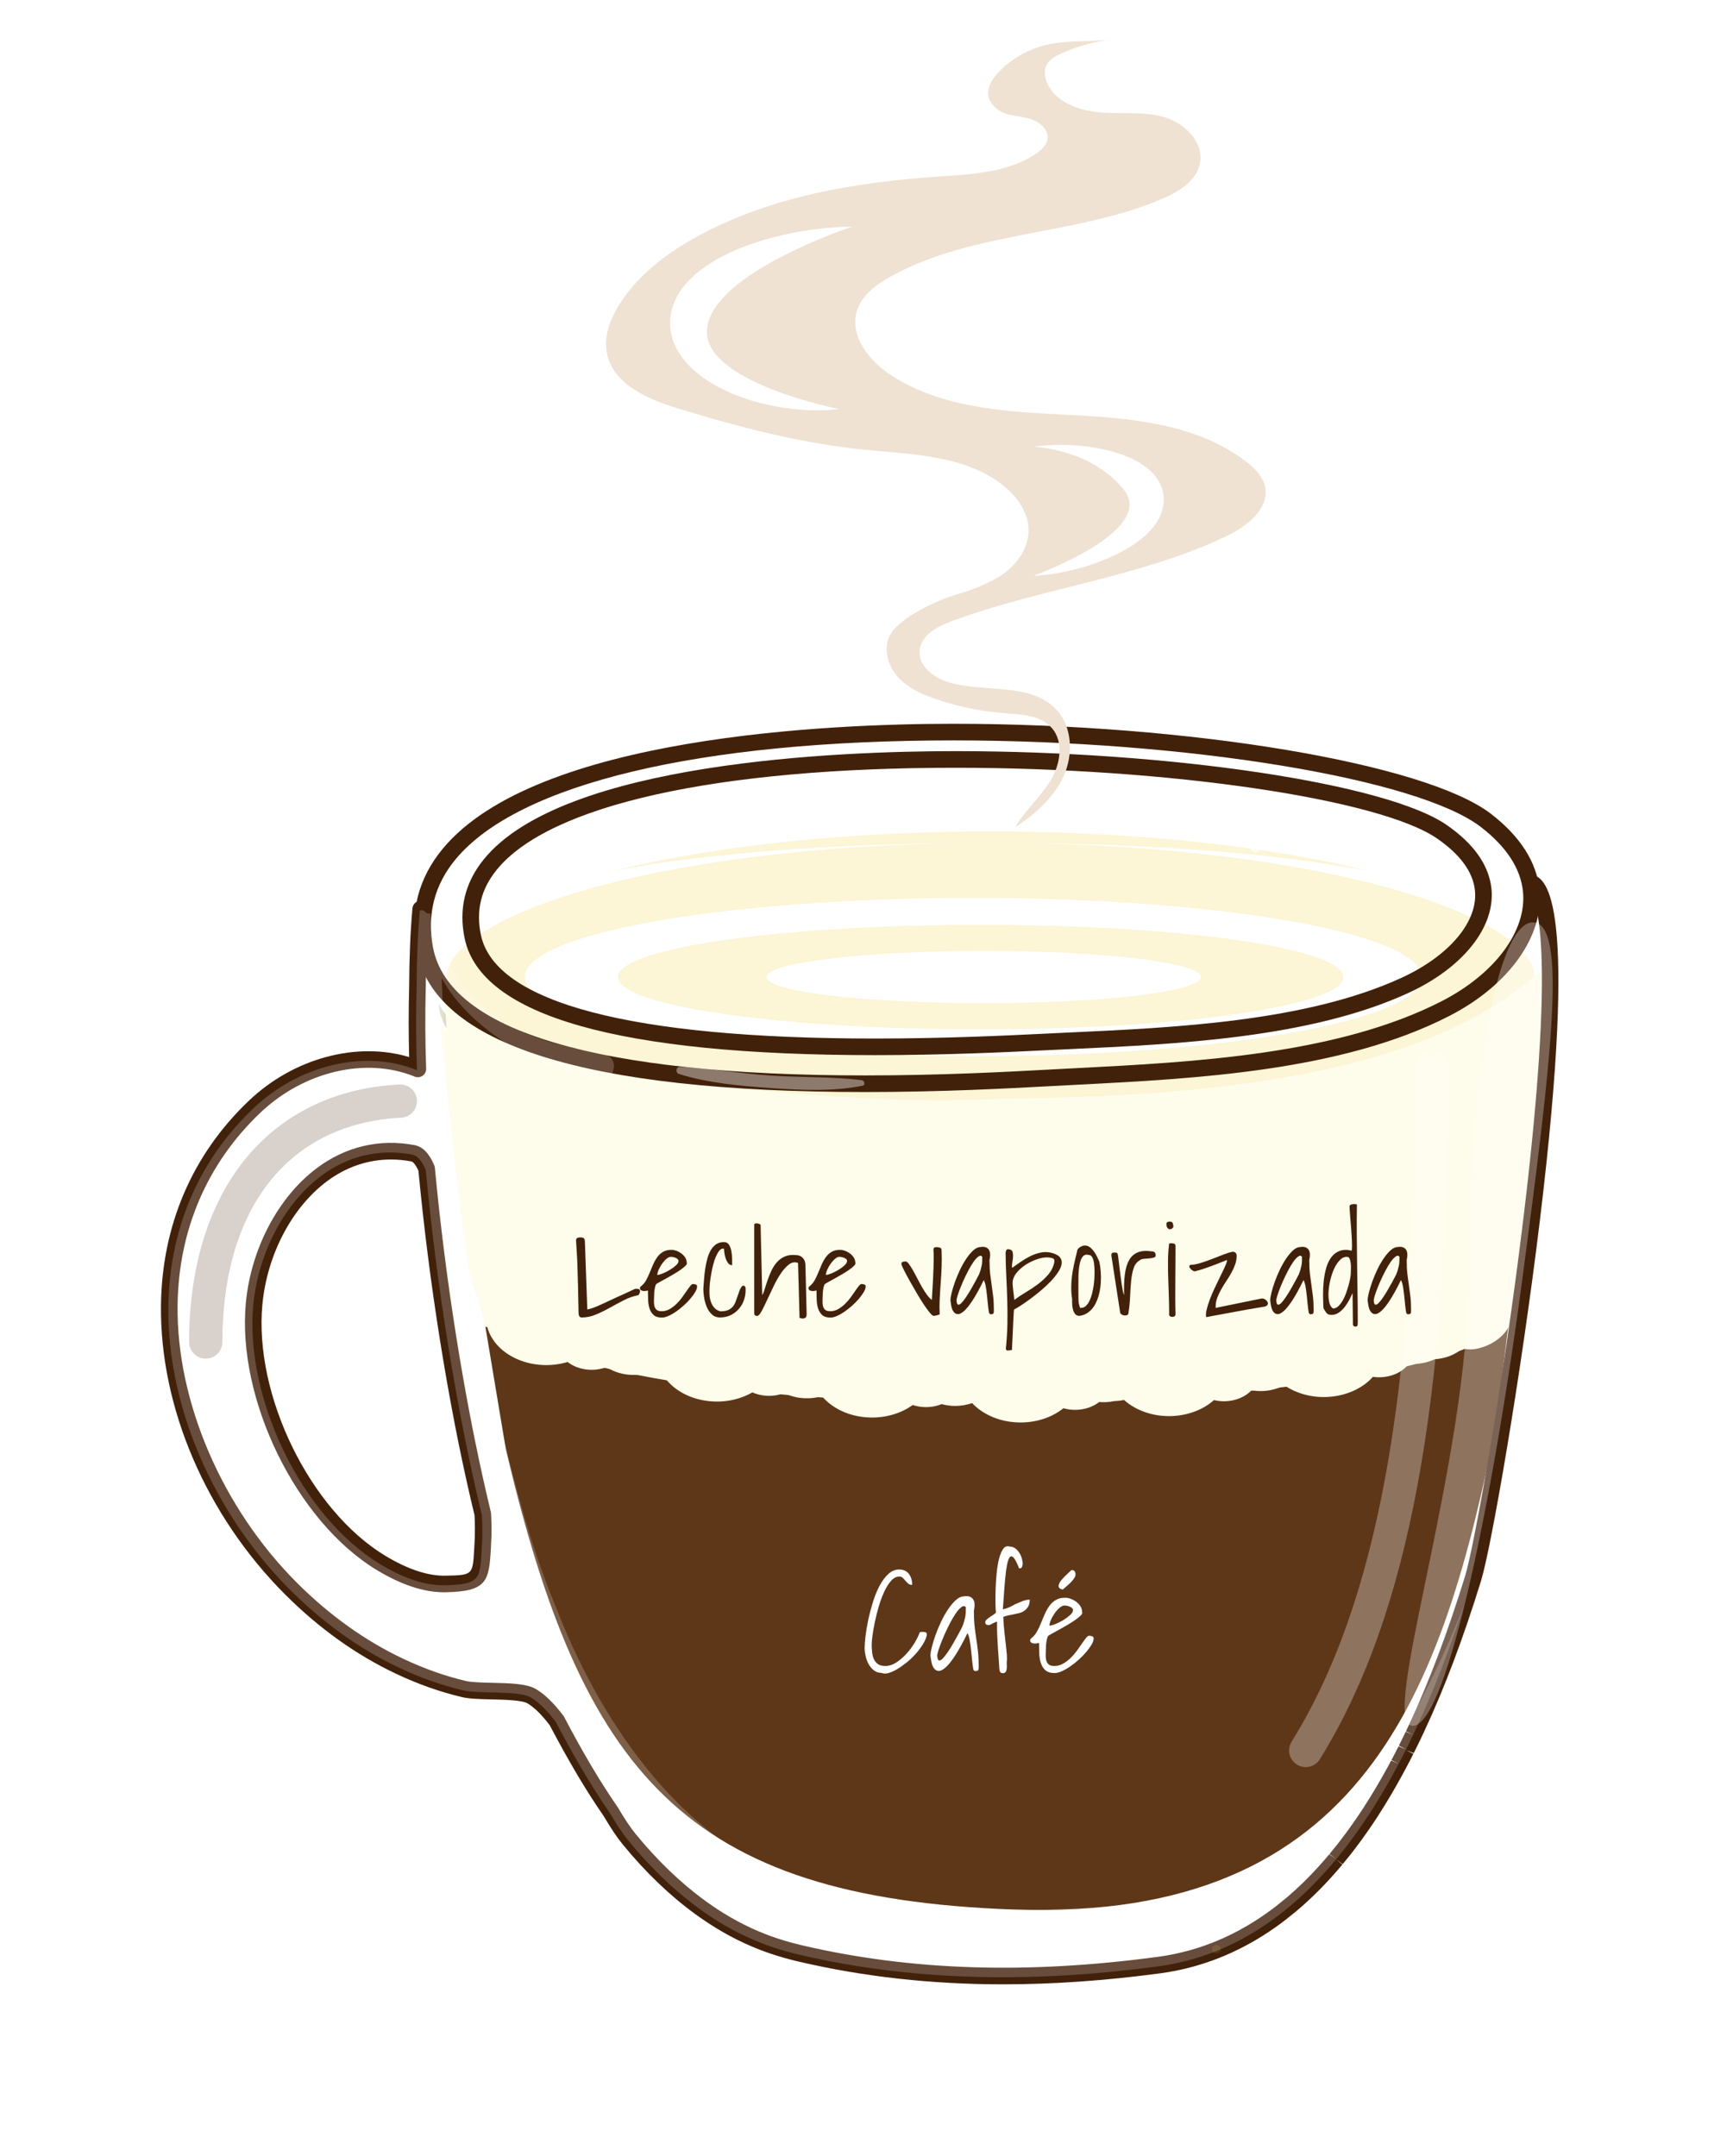 <svg xmlns="http://www.w3.org/2000/svg" xmlns:xlink="http://www.w3.org/1999/xlink" x="0px" y="0px" width="244.146px" height="303.843px" viewBox="0 0 244.146 303.843" xml:space="preserve"><g id="Layer_2"></g><g id="Layer_3">	<rect x="-470" y="-242" fill="#FFFFFF" width="1218" height="997"></rect></g><g id="Layer_1">	<g>		<g>			<g>				<path fill="#5E3719" d="M210.75,200.907c-7.5,37-18.418,69.953-67.972,68.177C96.47,267.425,82,249.907,71.25,204.157      l-4.25-25.5h146.5L210.75,200.907z"></path>			</g>		</g>		<g>			<path fill="#DDDAC7" d="M140.078,159.217c56.03-1.223,72.817-9.717,77.832-19.635c0.295-0.583,0.344-1.24,0.344-1.87     c0-11.024-35-19.962-78.179-19.962c-43.174,0-78.174,8.938-78.174,19.962c0,0.63,0.003,2.155-0.056,2.696     C60.485,152.892,92.551,160.252,140.078,159.217z"></path>		</g>		<g>			<g>				<g>					<g>						<ellipse fill="#FCF5D6" cx="139.563" cy="137.682" rx="77.694" ry="20.523"></ellipse>					</g>				</g>				<g>					<g>						<path fill="#FFFFFF" d="M139.562,159.824c-38.169,0-78.73-7.76-78.73-22.143c0-14.385,40.562-18.91,78.73-18.91        c38.168,0,78.734,4.525,78.734,18.91C218.297,152.064,177.73,159.824,139.562,159.824z M139.562,118.771        c-20.693,0-40.143,2.128-54.76,5.991c-16.141,4.267-21.891,9.467-21.891,12.919c0,3.449,5.75,8.662,21.891,12.919        c14.615,3.862,34.066,5.989,54.76,5.989c20.697,0,40.146-2.127,54.764-5.989c16.141-4.257,21.891-9.47,21.891-12.919        c0-3.452-5.75-8.657-21.891-12.919C179.709,120.899,160.26,118.771,139.562,118.771z"></path>					</g>				</g>			</g>			<g>				<g>					<path fill="#FFFFFF" d="M200.273,137.677c0,6.167-28.281,11.155-63.166,11.155c-34.887,0-63.169-4.988-63.169-11.155       c0-6.152,28.282-11.146,63.169-11.146C171.992,126.53,200.273,131.524,200.273,137.677z"></path>				</g>				<g>					<ellipse fill="#FCF5D6" cx="138.146" cy="137.682" rx="51.104" ry="7.367"></ellipse>				</g>				<g>					<g>						<path fill="#FFFFFF" d="M169.193,137.682c0,2.037-13.697,3.684-30.592,3.684c-16.898,0-30.598-1.646-30.598-3.684        c0-2.036,13.699-3.683,30.598-3.683C155.496,133.999,169.193,135.646,169.193,137.682z"></path>					</g>				</g>			</g>		</g>		<g>			<path fill="#FEFCEA" d="M141.066,197.629c43.768-0.187,69.227-6.22,71.934-11.972c1.141-2.425,1.167-6.667,4.667-44.204     c-19.853,19.057-64.556,17.94-81.561,18.53c-14.65,0.507-69.927-2.472-74.205-16.26c4.265,40.768,4.262,35.556,5.351,39.151     c0.1,0.332,0.734,2.805,1.033,3.05C74.435,190.993,95.167,197.824,141.066,197.629z"></path>		</g>		<path fill="#FEFCEA" d="M212.558,186.868c1.811-9.279,3.411-23.61,4.755-50.415c-19.725,19.057-64.142,17.94-81.037,18.53    c-14.557,0.507-69.478-2.472-73.729-16.26c1.291,25.251,3.789,39.857,5.795,48.252c0.101,0.005,0.202,0.026,0.302,0.028    c0.547,2.019,2.232,3.818,4.772,4.744c2.149,0.784,4.495,0.796,6.544,0.181c0.39,0.303,0.846,0.558,1.367,0.75    c1.367,0.495,2.873,0.449,4.131-0.029c0.397,0.262,0.839,0.494,1.331,0.673c1.047,0.383,2.162,0.497,3.226,0.388    c0.318,0.087,0.644,0.162,0.987,0.207c0.839,0.112,1.667,0.076,2.445-0.082c1.194,1.834,3.414,3.216,6.172,3.576    c2.333,0.305,4.598-0.174,6.374-1.199c0.476,0.209,0.999,0.361,1.566,0.434c1.031,0.139,2.04-0.003,2.916-0.34    c0.842,0.424,1.826,0.688,2.891,0.73c0.852,0.037,1.669-0.072,2.418-0.298c1.445,1.716,3.845,2.894,6.634,3.007    c2.362,0.095,4.545-0.583,6.166-1.758c0.501,0.164,1.043,0.271,1.617,0.294c0.884,0.035,1.721-0.12,2.457-0.42    c0.598,0.162,1.235,0.259,1.902,0.259c0.851,0,1.659-0.147,2.393-0.401c1.554,1.654,4.025,2.731,6.82,2.731    c2.365,0,4.501-0.765,6.044-2.007c0.514,0.147,1.062,0.228,1.635,0.228c1.327,0,2.527-0.422,3.408-1.105    c0.299,0.025,0.602,0.036,0.911,0.024c0.419-0.019,0.827-0.072,1.218-0.153c0.468-0.015,0.924-0.066,1.359-0.161    c1.657,1.479,4.094,2.378,6.772,2.269c2.363-0.097,4.447-0.95,5.908-2.251c0.521,0.125,1.074,0.185,1.648,0.163    c1.5-0.062,2.808-0.659,3.649-1.543c0.506,0.087,1.029,0.127,1.569,0.106c1.13-0.046,2.163-0.347,3.036-0.816    c1.845,1.269,4.339,1.916,6.933,1.573c2.332-0.305,4.285-1.336,5.554-2.758c0.535,0.076,1.094,0.087,1.659,0.012    c1.484-0.191,2.699-0.902,3.411-1.854c0.514,0.039,1.041,0.036,1.574-0.037c0.757-0.102,1.454-0.311,2.076-0.6    c0.667-0.049,1.335-0.178,1.978-0.41c0.773-0.283,1.435-0.681,1.969-1.155C207.735,190.692,211.554,189.229,212.558,186.868z"></path>		<g opacity="0.7">			<g>				<circle fill="#FFFFFF" cx="176.883" cy="119.248" r="0.83"></circle>			</g>			<g>				<path fill="#FFFFFF" d="M95.529,118.486c0.512,0,0.928-0.416,0.928-0.926s-0.416-0.924-0.928-0.924      c-0.509,0-0.924,0.414-0.924,0.924S95.021,118.486,95.529,118.486z"></path>			</g>		</g>		<g>			<path fill="#42210B" d="M141.336,279.624c-10.127,0-19.67-1.066-28.83-3.206c-1.377-0.322-2.709-0.698-3.961-1.123     c-0.532-0.179-1.062-0.372-1.576-0.574c-2.831-1.1-5.592-2.586-8.205-4.416l-0.051-0.035c-0.205-0.143-0.407-0.282-0.608-0.428     l-0.194-0.144c-3.57-2.599-7.005-5.901-10.197-9.809c-0.787-0.962-1.633-2.223-2.657-3.958c-2.476-3.58-4.896-7.658-7.612-12.82     c-1.133-1.486-2.154-2.496-3.123-3.075c-0.77-0.462-3.232-0.52-5.033-0.563c-1.615-0.037-3.138-0.072-4.197-0.32     c-3.072-0.723-6.201-1.83-9.298-3.292c-5.59-2.64-10.836-6.39-15.597-11.146c-11.141-11.133-17.69-26.384-17.519-40.789     c0.135-11.261,4.409-21.219,12.362-28.797c6.329-6.029,15.197-8.391,22.601-6.172c-0.088-3.265-0.088-6.573,0-9.858     c0.015-4.104,0.172-7.848,0.464-11.105c0.061-0.642,0.619-1.108,1.272-1.059c0.644,0.056,1.118,0.627,1.061,1.272     c-0.288,3.187-0.44,6.863-0.456,10.927c-0.104,3.84-0.084,7.683,0.055,11.452c0.015,0.397-0.174,0.777-0.5,1.003     c-0.325,0.228-0.745,0.275-1.113,0.124c-6.865-2.807-15.613-0.752-21.768,5.109c-7.487,7.136-11.51,16.516-11.638,27.131     c-0.162,13.583,6.288,28.568,16.833,39.104c4.57,4.566,9.598,8.163,14.943,10.686c2.947,1.396,5.919,2.445,8.832,3.131     c0.822,0.194,2.295,0.229,3.719,0.26c2.51,0.059,4.881,0.114,6.182,0.896c1.245,0.745,2.503,1.973,3.844,3.746     c0.038,0.05,0.072,0.104,0.102,0.162c2.698,5.134,5.094,9.168,7.533,12.699c0.018,0.021,0.032,0.045,0.046,0.069     c0.972,1.649,1.76,2.827,2.476,3.704c3.066,3.75,6.355,6.914,9.772,9.401l0.179,0.134c0.188,0.136,0.381,0.27,0.572,0.4     l0.055,0.041c2.462,1.724,5.058,3.119,7.716,4.154c0.487,0.191,0.978,0.367,1.476,0.537c1.18,0.399,2.439,0.757,3.744,1.061     c15.262,3.563,31.641,4.092,50.08,1.611c0.369-0.049,0.736-0.105,1.098-0.166l1.076-0.201c0.102-0.02,0.191-0.039,0.283-0.059     l0.271-0.061c0.174-0.037,0.347-0.074,0.518-0.118l1.049-0.265c0.111-0.029,0.22-0.062,0.328-0.093l0.185-0.054     c0.173-0.049,0.347-0.1,0.521-0.154l0.508-0.161c0.172-0.057,0.34-0.112,0.506-0.169c0.152-0.053,0.303-0.106,0.457-0.162     c0.183-0.065,0.363-0.131,0.543-0.199l0.08-0.029c0.009-0.002,0.063-0.023,0.072-0.024l0.299-0.122     c0.182-0.072,0.359-0.144,0.534-0.217c0.152-0.061,0.298-0.124,0.444-0.189l0.567-0.249c0.134-0.062,0.265-0.124,0.395-0.187     c0.177-0.081,0.35-0.164,0.521-0.248c0.144-0.072,0.286-0.145,0.431-0.217l0.51-0.265c0.141-0.073,0.281-0.147,0.419-0.226     c0.171-0.092,0.34-0.186,0.508-0.285c0.14-0.076,0.275-0.154,0.411-0.234c0.004-0.002,0.056-0.032,0.061-0.033l0.846-0.515     c0.142-0.091,0.291-0.183,0.436-0.278l0.389-0.25c0,0,0.054-0.037,0.058-0.039c0.159-0.105,0.315-0.215,0.472-0.322l0.402-0.277     c0.12-0.083,0.238-0.169,0.357-0.256l0.503-0.366c0.194-0.146,0.387-0.292,0.58-0.441l1.247-1.004     c0.222-0.185,0.443-0.372,0.66-0.559l0.41-0.366c0.132-0.117,0.265-0.235,0.396-0.353l0.445-0.418     c0.113-0.104,0.227-0.21,0.338-0.317c0.008-0.006,0.016-0.013,0.024-0.021l0.336-0.326c0.138-0.138,0.278-0.271,0.416-0.41     c0.107-0.106,0.212-0.214,0.317-0.321l0.045-0.046c0.134-0.138,0.266-0.271,0.396-0.408c0.109-0.114,0.215-0.224,0.318-0.337     l0.049-0.052c0.131-0.134,0.257-0.271,0.385-0.411l0.73-0.811c0.125-0.141,0.246-0.282,0.367-0.42l0.631-0.739l0.942,0.699     l-0.905-0.745c0.002-0.002,0.039-0.046,0.039-0.046l1.046-1.293c0.124-0.155,0.247-0.312,0.368-0.471l0.975-1.293     c0.126-0.169,0.252-0.344,0.375-0.516l0.9-1.281c0.133-0.193,0.266-0.387,0.4-0.586l0.198-0.3     c0.146-0.219,0.292-0.435,0.435-0.655l0.122-0.191c1.128-1.744,2.239-3.618,3.306-5.568c0.188-0.346,0.355-0.655,0.52-0.967     l1.072,0.479l-1.035-0.549c0.16-0.304,0.32-0.607,0.479-0.913l0.034-0.067c0.175-0.337,0.329-0.642,0.483-0.948l1.094,0.436     l-1.045-0.529c0.154-0.308,0.309-0.617,0.461-0.929l0.04-0.085c0.155-0.314,0.308-0.63,0.46-0.949l1.086,0.443l-1.057-0.504     c0.156-0.328,0.31-0.652,0.464-0.981c2.835-6.083,5.409-12.92,7.886-20.925c1.188-3.832,5.306-26.441,8.206-50.396     c5.056-41.773,1.339-45.845,0.542-46.236c-0.58-0.282-0.818-0.985-0.533-1.565c0.287-0.58,0.986-0.821,1.567-0.535     c1.548,0.763,6.26,3.081,0.747,48.617c-2.725,22.505-6.907,46.338-8.291,50.808c-2.509,8.108-5.123,15.043-7.991,21.197     c-0.168,0.359-0.327,0.695-0.484,1.026l-0.032,0.068c-0.15,0.316-0.308,0.643-0.466,0.963l-0.046,0.093     c-0.152,0.309-0.31,0.624-0.469,0.941l-1.094-0.432l1.047,0.527c-0.158,0.314-0.316,0.624-0.477,0.937     c-0.002,0.004-0.052,0.1-0.052,0.1c-0.164,0.312-0.327,0.626-0.491,0.935c0,0-0.037,0.073-0.039,0.073     c-0.168,0.318-0.34,0.635-0.512,0.954c-1.112,2.036-2.254,3.961-3.415,5.758l-0.126,0.192c-0.147,0.227-0.296,0.451-0.444,0.674     l-0.206,0.311c-0.139,0.204-0.277,0.407-0.416,0.608l-0.927,1.32c-0.128,0.177-0.261,0.356-0.39,0.534l-0.303,0.408     c-0.127,0.169-0.254,0.339-0.383,0.506l-0.324,0.427c-0.123,0.159-0.252,0.323-0.382,0.489l-1.07,1.321l-0.947-0.69l0.904,0.744     l-0.341,0.4c-0.121,0.141-0.242,0.285-0.366,0.427c-0.126,0.146-0.255,0.294-0.386,0.441l-0.761,0.847     c-0.134,0.144-0.268,0.286-0.401,0.427l-0.046,0.051c-0.112,0.119-0.224,0.238-0.337,0.354c-0.134,0.143-0.273,0.283-0.414,0.428     l-0.043,0.042c-0.111,0.115-0.225,0.229-0.338,0.344c-0.144,0.143-0.291,0.284-0.438,0.428l-0.347,0.34     c-0.006,0.006-0.016,0.013-0.024,0.021l0,0c-0.121,0.113-0.243,0.229-0.364,0.341l-0.464,0.434     c-0.142,0.127-0.279,0.25-0.42,0.376l-0.428,0.379c-0.228,0.198-0.461,0.393-0.693,0.588l-1.316,1.058     c-0.201,0.158-0.407,0.318-0.615,0.474l-0.521,0.376c-0.13,0.094-0.258,0.188-0.387,0.279l-0.387,0.265     c-0.203,0.142-0.371,0.26-0.541,0.371l-0.124,0.083c-0.007,0.003-0.055,0.035-0.062,0.037l-0.286,0.186     c-0.155,0.099-0.311,0.203-0.468,0.299l-0.863,0.526c-0.006,0.002-0.061,0.034-0.065,0.038c-0.179,0.102-0.325,0.185-0.47,0.271     c-0.18,0.101-0.358,0.199-0.541,0.298c-0.146,0.082-0.297,0.162-0.447,0.241l-0.547,0.284c-0.15,0.078-0.303,0.153-0.456,0.229     c-0.185,0.091-0.368,0.18-0.556,0.267c-0.139,0.065-0.279,0.133-0.42,0.198l-0.607,0.268c-0.16,0.067-0.32,0.138-0.479,0.203     c-0.188,0.078-0.378,0.154-0.57,0.231l-0.301,0.122c-0.011,0.006-0.047,0.016-0.059,0.02l-0.084,0.032     c-0.232,0.086-0.428,0.159-0.623,0.229c-0.161,0.059-0.324,0.118-0.485,0.171c-0.181,0.062-0.361,0.123-0.542,0.181l-0.549,0.175     c-0.186,0.06-0.371,0.11-0.557,0.166l-0.182,0.053c-0.121,0.035-0.244,0.07-0.367,0.103l-0.787,0.205     c-0.111,0.026-0.223,0.055-0.336,0.082c-0.185,0.043-0.372,0.084-0.561,0.126l-0.259,0.055c-0.108,0.025-0.216,0.049-0.323,0.071     l-1.152,0.215c-0.392,0.063-0.783,0.125-1.178,0.178C155.74,279.105,148.395,279.624,141.336,279.624z M62.547,224.379     c-2.834,0-6.02-1.053-9.469-3.137c-11.301-6.826-19.744-24.086-18.438-37.691c0.727-7.587,4.54-14.835,9.95-18.91     c4.071-3.068,8.84-4.201,13.795-3.279c1.166,0.221,2.079,1.158,2.795,2.862c0.045,0.11,0.074,0.226,0.086,0.345     c0.735,7.837,1.748,15.837,3.009,23.773c0.304,1.906,0.62,3.808,0.943,5.655c0.55,3.138,1.135,6.237,1.743,9.213     c0.694,3.408,1.432,6.728,2.191,9.868c0.018,0.069,0.027,0.141,0.031,0.213c0.037,0.682,0.057,1.294,0.062,1.871     c0.009,0.851-0.012,1.686-0.061,2.477l0,0l-0.041,0.752c-0.25,4.457-0.604,5.875-6.373,5.986     C62.697,224.379,62.623,224.379,62.547,224.379z M55.084,163.394c-3.25,0-6.348,1.054-9.086,3.117     c-4.902,3.692-8.361,10.309-9.027,17.265c-1.23,12.811,6.701,29.051,17.318,35.463c3.154,1.907,6.01,2.842,8.436,2.801     c3.876-0.077,3.876-0.077,4.081-3.777l0.045-0.765c0.042-0.737,0.062-1.519,0.054-2.313c-0.004-0.512-0.021-1.055-0.053-1.66     c-0.758-3.138-1.492-6.451-2.188-9.846c-0.609-2.998-1.199-6.12-1.752-9.278c-0.324-1.856-0.645-3.772-0.949-5.69     c-1.26-7.925-2.273-15.911-3.012-23.735c-0.402-0.901-0.786-1.271-0.999-1.312C56.986,163.482,56.03,163.394,55.084,163.394z"></path>		</g>		<g>			<path fill="#42210B" d="M121.899,153.885c-0.004,0-0.005,0-0.007,0c-39.412,0-60.668-6.699-63.184-19.91     c-1.021-5.365,0.214-10.203,3.666-14.375c13.154-15.893,54.678-17.607,71.92-17.607c33.273,0,66.557,5.579,75.771,12.703     c4.124,3.188,6.417,6.785,6.816,10.694c0.666,6.483-4.302,13.452-12.656,17.751c-0.01,0.005-0.057,0.03-0.068,0.035     c-15.115,7.766-35.719,8.826-52.273,9.676l-4.161,0.217C142.11,153.373,132.715,153.885,121.899,153.885z M134.295,104.334     c-35.743,0-61.299,6.108-70.115,16.758c-2.987,3.611-4.055,7.797-3.17,12.444c2.241,11.78,23.295,18.007,60.883,18.009     c0.002,0,0.004,0,0.007,0c10.752,0,20.108-0.512,25.699-0.813l4.167-0.219c16.33-0.84,36.654-1.882,51.355-9.436     c7.525-3.873,11.998-9.929,11.435-15.449c-0.333-3.246-2.325-6.302-5.92-9.081C199.775,109.699,167.119,104.334,134.295,104.334z     "></path>		</g>		<g>			<path fill="#42210B" d="M123.267,148.686c-0.001,0-0.003,0-0.005,0c-36.033,0-55.479-5.524-57.795-16.42     c-0.877-4.125,0.026-7.883,2.684-11.164c11.149-13.768,50.176-15.254,66.438-15.254c30.385,0,60.783,4.564,69.207,10.395     c3.814,2.635,5.938,5.633,6.312,8.908c0.62,5.413-3.957,11.206-11.658,14.754c-0.012,0.007-0.055,0.027-0.068,0.032     c-13.8,6.345-32.613,7.207-47.73,7.904l-3.803,0.182C141.721,148.27,133.143,148.686,123.267,148.686z M134.588,108.189     c-33.662,0-57.215,5.245-64.617,14.387c-2.223,2.744-2.947,5.754-2.215,9.203c2.027,9.529,21.221,14.566,55.506,14.568     c0.002,0,0.004,0,0.004,0c9.82,0,18.363-0.418,23.467-0.663l3.811-0.183c14.913-0.685,33.475-1.536,46.896-7.709     c6.798-3.13,10.846-7.984,10.343-12.377c-0.293-2.576-2.084-5.014-5.318-7.25C194.377,112.574,164.562,108.189,134.588,108.189z"></path>		</g>		<g>			<g>				<path fill="#593511" d="M171.426,274.096c-0.039-0.004-0.076-0.008-0.113-0.012c-0.732-0.063-0.734,1.202,0,1.14      c0.037-0.004,0.074-0.007,0.113-0.011C172.145,275.152,172.145,274.158,171.426,274.096z"></path>			</g>		</g>		<g opacity="0.2">			<path fill="#FFFFFF" d="M187.988,262.297c0.045-0.055,0.09-0.107,0.137-0.162c0.389-0.466,0.771-0.939,1.15-1.42     c0.022-0.032,0.047-0.06,0.07-0.092c-0.002,0.002-0.004,0.004-0.005,0.006c7.846-10.035,13.185-23.024,16.941-34.498     c-7.412,18.959-19.421,38.699-39.723,41.432c-16.866,2.268-33.923,2.239-50.503-1.635c-1.321-0.311-2.607-0.668-3.853-1.09     c-17.21-5.817-28.268-23.786-33.868-38.334c-8.523-20.086-15.104-59.719-16.109-88.682c4.167,7.651,14.076,12.814,21.839,14.484     c2.44,0.523,3.477-3.241,1.032-3.744c-5.357-1.106-10.469-1.993-15.062-5.191c-3.679-2.563-6.087-5.856-7.917-9.704     c-0.031-1.974-1.52-3.111-1.492-4.953c-0.987,0.108-0.49-0.556-1.477-0.431c-0.297,3.297-0.445,7.01-0.461,11.029     c-0.104,3.831-0.086,7.667,0.055,11.499c-7.708-3.149-16.986-0.397-23.018,5.347c-20.062,19.112-12.656,50.092,5.176,67.909     c4.441,4.437,9.584,8.229,15.27,10.917c2.902,1.369,5.936,2.475,9.066,3.209c2.295,0.541,7.811-0.03,9.566,1.021     c1.203,0.723,2.372,1.943,3.51,3.447c2.283,4.348,4.773,8.723,7.607,12.821c0.876,1.488,1.735,2.821,2.576,3.849     c2.933,3.588,6.258,6.893,9.991,9.609c0.06,0.046,0.12,0.09,0.179,0.133c0.215,0.156,0.43,0.306,0.646,0.457     c2.442,1.706,5.084,3.164,7.959,4.279c0.504,0.201,1.012,0.384,1.524,0.558c1.247,0.424,2.533,0.784,3.854,1.095     c16.58,3.87,33.635,3.897,50.502,1.628c0.641-0.083,1.272-0.189,1.897-0.312c0.062-0.01,0.124-0.021,0.187-0.032     c0.592-0.118,1.175-0.252,1.752-0.396c0.086-0.021,0.175-0.045,0.264-0.066c0.562-0.146,1.115-0.308,1.662-0.479     c0.096-0.029,0.189-0.06,0.284-0.092c0.542-0.178,1.08-0.366,1.61-0.569c0.088-0.033,0.174-0.065,0.262-0.103     c0.535-0.209,1.067-0.428,1.59-0.664c0.066-0.03,0.131-0.062,0.194-0.09c0.544-0.249,1.081-0.509,1.61-0.781     c0.023-0.014,0.048-0.026,0.07-0.038c0.535-0.279,1.062-0.569,1.582-0.875c0.033-0.021,0.065-0.038,0.097-0.058     c0.511-0.3,1.014-0.615,1.511-0.939c0.061-0.041,0.122-0.079,0.182-0.119c0.48-0.319,0.955-0.648,1.422-0.989     c0.069-0.05,0.141-0.101,0.21-0.15c0.462-0.341,0.917-0.69,1.367-1.052c0.067-0.05,0.132-0.106,0.2-0.161     c0.451-0.363,0.9-0.739,1.34-1.126c0.051-0.047,0.104-0.093,0.154-0.139c0.455-0.402,0.904-0.811,1.344-1.233     c0.022-0.021,0.044-0.042,0.066-0.063c0.916-0.88,1.807-1.802,2.669-2.76c0.032-0.034,0.063-0.071,0.097-0.105     C187.188,263.238,187.59,262.771,187.988,262.297z M67.898,217.752c-0.279,4.663-0.012,5.533-5.271,5.638     c-3.175,0.063-6.411-1.363-9.065-2.968c-11.193-6.761-19.119-23.638-17.879-36.573c1.084-11.296,9.717-23.508,22.367-21.153     c0.791,0.149,1.42,0.957,1.929,2.163c1.528,16.287,4.326,33.847,7.915,48.677c0.032,0.611,0.055,1.219,0.061,1.818     C67.961,216.161,67.945,216.962,67.898,217.752z"></path>		</g>		<g opacity="0.4">			<g>				<path fill="#FFFFFF" d="M121.386,152.212c-4.239-0.51-8.576-0.363-12.841-0.644c-4.256-0.278-8.49-1.035-12.744-1.228      c-0.592-0.027-0.67,0.834-0.136,1.003c4.087,1.289,8.622,1.673,12.88,1.976c4.262,0.301,8.735,0.517,12.947-0.32      C121.973,152.904,121.795,152.263,121.386,152.212z"></path>			</g>		</g>		<g opacity="0.3">			<path opacity="0.7" fill="#42210B" d="M28.986,191.452c-1.293,0-2.341-1.047-2.341-2.341c0-21.449,11.354-35.354,29.631-36.288     c1.302-0.049,2.392,0.929,2.458,2.218c0.065,1.291-0.928,2.393-2.219,2.457c-15.771,0.808-25.188,12.624-25.188,31.613     C31.328,190.405,30.279,191.452,28.986,191.452z"></path>		</g>		<g opacity="0.3">			<path fill="#FFFFFF" d="M201.729,147.998c-1.294,0-2.342,1.049-2.342,2.343c0,46.32-5.375,75.65-17.428,95.099     c-0.682,1.1-0.342,2.539,0.757,3.223c0.384,0.238,0.811,0.355,1.229,0.355c0.786,0,1.551-0.397,1.994-1.111     c12.539-20.234,18.129-50.324,18.129-97.565C204.068,149.047,203.02,147.998,201.729,147.998z"></path>			<path fill="#FFFFFF" d="M215.947,129.979c-4.98,0-9.019,22.074-9.019,49.303c0,27.227-12.88,63.913-7.897,63.913     c4.98,0,11.598-33.924,15.479-63.24C218.503,149.797,220.928,129.979,215.947,129.979z"></path>		</g>	</g>	<g>		<path fill="#42210B" d="M81.508,184.966c-0.023-1.488-0.05-2.763-0.079-3.823s-0.056-1.954-0.079-2.681s-0.05-1.304-0.079-1.731    s-0.05-0.771-0.062-1.028s-0.023-0.442-0.035-0.554s-0.018-0.22-0.018-0.325c0-0.199,0.059-0.325,0.176-0.378    s0.264-0.079,0.439-0.079c0.199,0,0.354,0.038,0.466,0.114s0.167,0.272,0.167,0.589l0.334,9.457c0.012,0,0.07-0.012,0.176-0.035    s0.229-0.059,0.369-0.105s0.287-0.097,0.439-0.149s0.275-0.103,0.369-0.149c0.141-0.059,0.352-0.152,0.633-0.281    s0.598-0.275,0.949-0.439s0.724-0.337,1.116-0.519s0.768-0.352,1.125-0.51s0.674-0.305,0.949-0.439s0.483-0.231,0.624-0.29h0.211    c0.07,0,0.141,0.006,0.211,0.018s0.129,0.041,0.176,0.088s0.076,0.117,0.088,0.211c0,0.117-0.021,0.217-0.062,0.299    s-0.097,0.176-0.167,0.281c-0.691,0.129-1.368,0.363-2.03,0.703s-1.318,0.691-1.969,1.055s-1.307,0.686-1.969,0.967    s-1.339,0.422-2.03,0.422C81.654,185.651,81.508,185.423,81.508,184.966z"></path>		<path fill="#42210B" d="M91.281,181.854c-0.059,0.012-0.146,0.029-0.264,0.053s-0.24,0.029-0.369,0.018s-0.243-0.047-0.343-0.105    s-0.149-0.158-0.149-0.299c0-0.082,0.018-0.141,0.053-0.176s0.094-0.088,0.176-0.158c0.258-0.211,0.478-0.483,0.659-0.817    s0.349-0.691,0.501-1.072s0.313-0.762,0.483-1.143s0.366-0.724,0.589-1.028s0.498-0.551,0.826-0.738s0.732-0.275,1.213-0.264    c0.199,0,0.422,0.047,0.668,0.141s0.475,0.22,0.686,0.378s0.387,0.349,0.527,0.571s0.211,0.469,0.211,0.738    c0.059,0.094,0.003,0.229-0.167,0.404s-0.401,0.366-0.694,0.571s-0.624,0.416-0.993,0.633s-0.724,0.419-1.063,0.606    s-0.639,0.352-0.896,0.492s-0.428,0.246-0.51,0.316c-0.059,0.117-0.105,0.252-0.141,0.404s-0.062,0.296-0.079,0.431    s-0.029,0.258-0.035,0.369s-0.009,0.196-0.009,0.255c0,0.223-0.009,0.469-0.026,0.738s-0.006,0.524,0.035,0.765    s0.138,0.439,0.29,0.598s0.41,0.237,0.773,0.237c0.387,0,0.75-0.097,1.09-0.29s0.656-0.431,0.949-0.712s0.56-0.586,0.8-0.914    s0.457-0.636,0.65-0.923s0.366-0.524,0.519-0.712s0.281-0.281,0.387-0.281c0.117,0,0.243,0.021,0.378,0.062    s0.202,0.138,0.202,0.29c0,0.211-0.085,0.463-0.255,0.756s-0.393,0.604-0.668,0.932s-0.592,0.653-0.949,0.976    s-0.718,0.609-1.081,0.861s-0.721,0.457-1.072,0.615s-0.662,0.237-0.932,0.237c-0.527,0-0.926-0.129-1.195-0.387    s-0.46-0.58-0.571-0.967s-0.17-0.8-0.176-1.239S91.293,182.229,91.281,181.854z M94.516,177.108c-0.199,0-0.41,0.097-0.633,0.29    s-0.431,0.428-0.624,0.703s-0.352,0.557-0.475,0.844s-0.185,0.524-0.185,0.712c0.176,0,0.431-0.067,0.765-0.202    s0.665-0.302,0.993-0.501s0.615-0.41,0.861-0.633s0.369-0.434,0.369-0.633c0-0.105-0.041-0.193-0.123-0.264    s-0.179-0.129-0.29-0.176s-0.226-0.082-0.343-0.105S94.609,177.108,94.516,177.108z"></path>		<path fill="#42210B" d="M99.086,181.608c0.035-0.422,0.07-0.882,0.105-1.38s0.091-0.993,0.167-1.485s0.176-0.961,0.299-1.406    s0.287-0.841,0.492-1.187s0.46-0.621,0.765-0.826s0.674-0.302,1.107-0.29c0.293,0,0.519,0.123,0.677,0.369s0.27,0.545,0.334,0.896    s0.1,0.712,0.105,1.081s0.009,0.671,0.009,0.905c-0.234,0-0.428-0.103-0.58-0.308s-0.27-0.442-0.352-0.712    s-0.141-0.533-0.176-0.791l-0.053-0.51c-0.012,0-0.032-0.003-0.062-0.009s-0.05-0.009-0.062-0.009    c-0.199,0-0.384,0.111-0.554,0.334s-0.328,0.507-0.475,0.853s-0.272,0.732-0.378,1.16s-0.193,0.847-0.264,1.257    s-0.126,0.788-0.167,1.134s-0.062,0.612-0.062,0.8c-0.023,0.305-0.023,0.639,0,1.002s0.094,0.703,0.211,1.02    s0.281,0.589,0.492,0.817s0.492,0.384,0.844,0.466c0.434,0,0.785-0.059,1.055-0.176s0.489-0.275,0.659-0.475    s0.302-0.422,0.396-0.668s0.185-0.501,0.272-0.765s0.179-0.524,0.272-0.782s0.229-0.498,0.404-0.721    c0.141-0.035,0.243-0.032,0.308,0.009s0.108,0.097,0.132,0.167s0.035,0.152,0.035,0.246v0.193c0,0.492-0.082,0.967-0.246,1.424    s-0.404,0.864-0.721,1.222s-0.694,0.645-1.134,0.861s-0.94,0.325-1.503,0.325c-0.469,0-0.858-0.149-1.169-0.448    s-0.551-0.659-0.721-1.081s-0.29-0.864-0.36-1.327S99.086,181.937,99.086,181.608z"></path>		<path fill="#42210B" d="M112.428,177.97c-0.434-0.164-0.85-0.1-1.248,0.193s-0.779,0.706-1.143,1.239s-0.709,1.14-1.037,1.819    s-0.633,1.324-0.914,1.934s-0.536,1.131-0.765,1.564s-0.437,0.674-0.624,0.721c-0.141,0-0.249-0.026-0.325-0.079    s-0.114-0.185-0.114-0.396v-12.357c0-0.105,0.044-0.17,0.132-0.193s0.185-0.029,0.29-0.018s0.205,0.038,0.299,0.079    s0.152,0.085,0.176,0.132l0.229,9.896c0.129-0.211,0.249-0.507,0.36-0.888s0.243-0.791,0.396-1.23s0.331-0.879,0.536-1.318    s0.46-0.835,0.765-1.187s0.677-0.624,1.116-0.817s0.958-0.261,1.556-0.202c0.398,0,0.721,0.126,0.967,0.378    s0.375,0.583,0.387,0.993l0.176,7.014c0,0.047-0.009,0.114-0.026,0.202s-0.064,0.164-0.141,0.229s-0.182,0.105-0.316,0.123    s-0.308-0.015-0.519-0.097L112.428,177.97z"></path>		<path fill="#42210B" d="M115.029,181.854c-0.059,0.012-0.146,0.029-0.264,0.053s-0.24,0.029-0.369,0.018s-0.243-0.047-0.343-0.105    s-0.149-0.158-0.149-0.299c0-0.082,0.018-0.141,0.053-0.176s0.094-0.088,0.176-0.158c0.258-0.211,0.478-0.483,0.659-0.817    s0.349-0.691,0.501-1.072s0.313-0.762,0.483-1.143s0.366-0.724,0.589-1.028s0.498-0.551,0.826-0.738s0.732-0.275,1.213-0.264    c0.199,0,0.422,0.047,0.668,0.141s0.475,0.22,0.686,0.378s0.387,0.349,0.527,0.571s0.211,0.469,0.211,0.738    c0.059,0.094,0.003,0.229-0.167,0.404s-0.401,0.366-0.694,0.571s-0.624,0.416-0.993,0.633s-0.724,0.419-1.063,0.606    s-0.639,0.352-0.896,0.492s-0.428,0.246-0.51,0.316c-0.059,0.117-0.105,0.252-0.141,0.404s-0.062,0.296-0.079,0.431    s-0.029,0.258-0.035,0.369s-0.009,0.196-0.009,0.255c0,0.223-0.009,0.469-0.026,0.738s-0.006,0.524,0.035,0.765    s0.138,0.439,0.29,0.598s0.41,0.237,0.773,0.237c0.387,0,0.75-0.097,1.09-0.29s0.656-0.431,0.949-0.712s0.56-0.586,0.8-0.914    s0.457-0.636,0.65-0.923s0.366-0.524,0.519-0.712s0.281-0.281,0.387-0.281c0.117,0,0.243,0.021,0.378,0.062    s0.202,0.138,0.202,0.29c0,0.211-0.085,0.463-0.255,0.756s-0.393,0.604-0.668,0.932s-0.592,0.653-0.949,0.976    s-0.718,0.609-1.081,0.861s-0.721,0.457-1.072,0.615s-0.662,0.237-0.932,0.237c-0.527,0-0.926-0.129-1.195-0.387    s-0.46-0.58-0.571-0.967s-0.17-0.8-0.176-1.239S115.041,182.229,115.029,181.854z M118.264,177.108    c-0.199,0-0.41,0.097-0.633,0.29s-0.431,0.428-0.624,0.703s-0.352,0.557-0.475,0.844s-0.185,0.524-0.185,0.712    c0.176,0,0.431-0.067,0.765-0.202s0.665-0.302,0.993-0.501s0.615-0.41,0.861-0.633s0.369-0.434,0.369-0.633    c0-0.105-0.041-0.193-0.123-0.264s-0.179-0.129-0.29-0.176s-0.226-0.082-0.343-0.105S118.357,177.108,118.264,177.108z"></path>		<path fill="#42210B" d="M127.009,178.238c0-0.012-0.003-0.032-0.009-0.062s-0.009-0.05-0.009-0.062    c0-0.176,0.07-0.278,0.211-0.308s0.27-0.044,0.387-0.044c0.129,0,0.275,0.108,0.439,0.325s0.349,0.504,0.554,0.861    s0.416,0.747,0.633,1.169s0.439,0.835,0.668,1.239s0.463,0.771,0.703,1.099s0.472,0.568,0.694,0.721    c0.07-1.066,0.123-1.975,0.158-2.725s0.062-1.383,0.079-1.898s0.026-0.923,0.026-1.222s-0.003-0.53-0.009-0.694    s-0.012-0.272-0.018-0.325s-0.009-0.091-0.009-0.114c0-0.211,0.038-0.34,0.114-0.387s0.179-0.07,0.308-0.07    c0.152,0,0.311,0.023,0.475,0.07s0.246,0.164,0.246,0.352c0.035,0.762,0.038,1.532,0.009,2.312s-0.073,1.553-0.132,2.32    s-0.105,1.521-0.141,2.259s-0.035,1.453,0,2.145c-0.023,0.023-0.076,0.05-0.158,0.079s-0.17,0.056-0.264,0.079    s-0.185,0.041-0.272,0.053s-0.149,0.018-0.185,0.018c-0.117-0.023-0.299-0.185-0.545-0.483s-0.521-0.677-0.826-1.134    s-0.621-0.967-0.949-1.529s-0.642-1.107-0.94-1.635s-0.56-1.008-0.782-1.441S127.091,178.449,127.009,178.238z"></path>		<path fill="#42210B" d="M139.331,184.971c-0.059-0.305-0.108-0.671-0.149-1.099s-0.085-0.861-0.132-1.301    s-0.103-0.853-0.167-1.239s-0.161-0.703-0.29-0.949c-0.598,1.219-1.125,2.177-1.582,2.874s-0.858,1.195-1.204,1.494    s-0.636,0.442-0.87,0.431s-0.428-0.117-0.58-0.316s-0.261-0.454-0.325-0.765s-0.108-0.601-0.132-0.87    c0-0.258,0.059-0.621,0.176-1.09s0.275-0.981,0.475-1.538s0.437-1.122,0.712-1.696s0.571-1.096,0.888-1.564    s0.645-0.855,0.984-1.16s0.68-0.457,1.02-0.457c0.504-0.082,0.876,0.026,1.116,0.325s0.284,0.8,0.132,1.503    c0,0.773,0.032,1.436,0.097,1.986s0.135,1.078,0.211,1.582s0.146,1.031,0.211,1.582s0.097,1.213,0.097,1.986    c0,0.141-0.015,0.261-0.044,0.36s-0.173,0.149-0.431,0.149c-0.035,0-0.079-0.029-0.132-0.088S139.331,185.006,139.331,184.971z     M138.381,177.113c-0.129-0.188-0.305-0.205-0.527-0.053s-0.457,0.404-0.703,0.756s-0.498,0.773-0.756,1.266    s-0.498,0.99-0.721,1.494s-0.416,0.981-0.58,1.433s-0.275,0.823-0.334,1.116c0,0.422,0.064,0.659,0.193,0.712    s0.287-0.015,0.475-0.202s0.401-0.457,0.642-0.809s0.475-0.727,0.703-1.125s0.445-0.785,0.65-1.16s0.366-0.68,0.483-0.914    c0.105-0.246,0.188-0.475,0.246-0.686s0.108-0.413,0.149-0.606s0.064-0.39,0.07-0.589S138.381,177.336,138.381,177.113z"></path>		<path fill="#42210B" d="M141.703,190.051c0.129-1.23,0.202-2.399,0.22-3.507s0.012-2.2-0.018-3.278s-0.073-2.168-0.132-3.27    s-0.094-2.268-0.105-3.498c0.035-0.164,0.079-0.29,0.132-0.378s0.196-0.108,0.431-0.062c0.246,0.059,0.393,0.196,0.439,0.413    s0.059,0.46,0.035,0.729s-0.059,0.539-0.105,0.809s-0.047,0.486,0,0.65c0.375-0.27,0.773-0.551,1.195-0.844    s0.861-0.554,1.318-0.782s0.932-0.398,1.424-0.51s0.984-0.114,1.477-0.009c0.609,0.141,1.034,0.349,1.274,0.624    s0.334,0.592,0.281,0.949s-0.22,0.75-0.501,1.178s-0.627,0.858-1.037,1.292s-0.867,0.861-1.371,1.283s-0.996,0.812-1.477,1.169    s-0.929,0.671-1.345,0.94s-0.747,0.469-0.993,0.598c-0.012,0.141-0.026,0.36-0.044,0.659s-0.035,0.636-0.053,1.011    s-0.035,0.768-0.053,1.178s-0.035,0.803-0.053,1.178s-0.035,0.709-0.053,1.002s-0.026,0.51-0.026,0.65    c-0.023,0.012-0.064,0.023-0.123,0.035s-0.129,0.021-0.211,0.026s-0.158,0.012-0.229,0.018s-0.117,0.003-0.141-0.009    c-0.035,0-0.07-0.032-0.105-0.097S141.703,190.086,141.703,190.051z M142.687,180.418c-0.035,0.164-0.044,0.366-0.026,0.606    s0.041,0.492,0.07,0.756s0.062,0.519,0.097,0.765s0.059,0.457,0.07,0.633c0.445-0.34,0.964-0.686,1.556-1.037    s1.166-0.732,1.723-1.143s1.052-0.867,1.485-1.371s0.721-1.072,0.861-1.705c0.047-0.246,0.026-0.413-0.062-0.501    s-0.237-0.149-0.448-0.185c-0.445-0.094-0.955-0.062-1.529,0.097s-1.128,0.39-1.661,0.694s-0.999,0.668-1.397,1.09    S142.781,179.973,142.687,180.418z"></path>		<path fill="#42210B" d="M151.037,183.02c-0.082-0.539-0.123-1.063-0.123-1.573s0.032-1.028,0.097-1.556s0.158-1.075,0.281-1.644    s0.267-1.181,0.431-1.837c0-0.129,0.035-0.249,0.105-0.36s0.164-0.205,0.281-0.281s0.24-0.138,0.369-0.185s0.252-0.07,0.369-0.07    c0.258,0,0.492,0.082,0.703,0.246s0.401,0.363,0.571,0.598s0.316,0.483,0.439,0.747s0.226,0.489,0.308,0.677    c0.094,0.41,0.161,0.876,0.202,1.397s0.044,1.052,0.009,1.591s-0.117,1.069-0.246,1.591s-0.311,0.999-0.545,1.433    s-0.536,0.797-0.905,1.09s-0.806,0.475-1.31,0.545c-0.27,0-0.475-0.091-0.615-0.272s-0.243-0.404-0.308-0.668s-0.1-0.53-0.105-0.8    S151.037,183.195,151.037,183.02z M151.933,182.967c0,0.117,0.003,0.229,0.009,0.334s0.018,0.208,0.035,0.308    s0.041,0.205,0.07,0.316s0.067,0.237,0.114,0.378h0.105c0.281,0,0.521-0.094,0.721-0.281s0.369-0.431,0.51-0.729    s0.258-0.633,0.352-1.002s0.167-0.732,0.22-1.09s0.088-0.691,0.105-1.002s0.026-0.56,0.026-0.747V179.1    c0-0.152-0.006-0.325-0.018-0.519s-0.032-0.393-0.062-0.598s-0.073-0.393-0.132-0.562s-0.135-0.308-0.229-0.413    s-0.217-0.158-0.369-0.158c-0.258-0.082-0.478-0.064-0.659,0.053s-0.328,0.313-0.439,0.589s-0.196,0.612-0.255,1.011    s-0.094,0.838-0.105,1.318s-0.015,0.99-0.009,1.529S151.933,182.428,151.933,182.967z"></path>		<path fill="#42210B" d="M156.573,176.955v-0.141c0-0.117,0.044-0.199,0.132-0.246s0.19-0.07,0.308-0.07    c0.094,0,0.182,0.009,0.264,0.026s0.146,0.085,0.193,0.202c0.035,0.176,0.07,0.419,0.105,0.729s0.076,0.653,0.123,1.028    s0.097,0.771,0.149,1.187s0.105,0.809,0.158,1.178s0.108,0.7,0.167,0.993s0.123,0.516,0.193,0.668    c-0.035-1.125,0-2.101,0.105-2.927s0.308-1.5,0.606-2.021s0.709-0.885,1.23-1.09s1.175-0.249,1.96-0.132    c0.363,0,0.545,0.193,0.545,0.58c0,0.152-0.1,0.255-0.299,0.308s-0.422,0.088-0.668,0.105s-0.486,0.038-0.721,0.062    s-0.404,0.082-0.51,0.176c-0.422,0.234-0.718,0.598-0.888,1.09s-0.29,1.072-0.36,1.74s-0.12,1.397-0.149,2.188    s-0.108,1.603-0.237,2.435c0,0.117-0.047,0.205-0.141,0.264s-0.208,0.088-0.343,0.088s-0.264-0.029-0.387-0.088    s-0.22-0.146-0.29-0.264L156.573,176.955z"></path>		<path fill="#42210B" d="M164.324,172.49c0-0.141,0.047-0.234,0.141-0.281s0.199-0.07,0.316-0.07c0.234,0,0.381,0.076,0.439,0.229    s0.088,0.328,0.088,0.527c-0.07,0.129-0.158,0.22-0.264,0.272s-0.214,0.064-0.325,0.035s-0.205-0.103-0.281-0.22    S164.324,172.701,164.324,172.49z M164.71,185.076c0-0.762-0.015-1.564-0.044-2.408s-0.059-1.696-0.088-2.558    s-0.038-1.708-0.026-2.54s0.064-1.611,0.158-2.338c0.023-0.012,0.079-0.021,0.167-0.026s0.149-0.009,0.185-0.009    c0.164,0,0.296,0.026,0.396,0.079s0.149,0.167,0.149,0.343c0,0.691-0.003,1.444-0.009,2.259s-0.012,1.641-0.018,2.479    s-0.009,1.667-0.009,2.487s0.012,1.564,0.035,2.232c0.012,0.199-0.026,0.331-0.114,0.396s-0.196,0.097-0.325,0.097    c-0.141,0-0.258-0.032-0.352-0.097S164.687,185.275,164.71,185.076z"></path>		<path fill="#42210B" d="M169.93,185.604c-0.059-0.27-0.038-0.618,0.062-1.046s0.243-0.894,0.431-1.397s0.407-1.025,0.659-1.564    s0.498-1.052,0.738-1.538s0.454-0.929,0.642-1.327s0.316-0.715,0.387-0.949c0-0.012,0.003-0.026,0.009-0.044    s0.009-0.038,0.009-0.062s-0.003-0.047-0.009-0.07s-0.009-0.041-0.009-0.053c-0.328,0.129-0.688,0.272-1.081,0.431    s-0.788,0.311-1.187,0.457s-0.788,0.281-1.169,0.404s-0.729,0.22-1.046,0.29c-0.047,0.035-0.129,0.023-0.246-0.035    s-0.229-0.138-0.334-0.237s-0.179-0.205-0.22-0.316s-0.003-0.214,0.114-0.308c0.387,0,0.844-0.079,1.371-0.237    s1.063-0.343,1.608-0.554s1.078-0.419,1.6-0.624s0.981-0.349,1.38-0.431c0.387,0,0.58,0.193,0.58,0.58    c0,0.422-0.073,0.835-0.22,1.239s-0.328,0.8-0.545,1.187s-0.451,0.768-0.703,1.143s-0.486,0.756-0.703,1.143    s-0.401,0.779-0.554,1.178s-0.229,0.809-0.229,1.23v0.211l6.434-1.318h0.123c0.164,0,0.313,0.05,0.448,0.149    s0.234,0.211,0.299,0.334s0.067,0.249,0.009,0.378s-0.205,0.223-0.439,0.281c-0.047,0-0.097,0.006-0.149,0.018    s-0.164,0.032-0.334,0.062s-0.419,0.07-0.747,0.123s-0.788,0.132-1.38,0.237s-1.342,0.243-2.25,0.413    S171.254,185.357,169.93,185.604z"></path>		<path fill="#42210B" d="M184.379,184.971c-0.059-0.305-0.108-0.671-0.149-1.099s-0.085-0.861-0.132-1.301    s-0.103-0.853-0.167-1.239s-0.161-0.703-0.29-0.949c-0.598,1.219-1.125,2.177-1.582,2.874s-0.858,1.195-1.204,1.494    s-0.636,0.442-0.87,0.431s-0.428-0.117-0.58-0.316s-0.261-0.454-0.325-0.765s-0.108-0.601-0.132-0.87    c0-0.258,0.059-0.621,0.176-1.09s0.275-0.981,0.475-1.538s0.437-1.122,0.712-1.696s0.571-1.096,0.888-1.564    s0.645-0.855,0.984-1.16s0.68-0.457,1.02-0.457c0.504-0.082,0.876,0.026,1.116,0.325s0.284,0.8,0.132,1.503    c0,0.773,0.032,1.436,0.097,1.986s0.135,1.078,0.211,1.582s0.146,1.031,0.211,1.582s0.097,1.213,0.097,1.986    c0,0.141-0.015,0.261-0.044,0.36s-0.173,0.149-0.431,0.149c-0.035,0-0.079-0.029-0.132-0.088S184.379,185.006,184.379,184.971z     M183.43,177.113c-0.129-0.188-0.305-0.205-0.527-0.053s-0.457,0.404-0.703,0.756s-0.498,0.773-0.756,1.266    s-0.498,0.99-0.721,1.494s-0.416,0.981-0.58,1.433s-0.275,0.823-0.334,1.116c0,0.422,0.064,0.659,0.193,0.712    s0.287-0.015,0.475-0.202s0.401-0.457,0.642-0.809s0.475-0.727,0.703-1.125s0.445-0.785,0.65-1.16s0.366-0.68,0.483-0.914    c0.105-0.246,0.188-0.475,0.246-0.686s0.108-0.413,0.149-0.606s0.064-0.39,0.07-0.589S183.43,177.336,183.43,177.113z"></path>		<path fill="#42210B" d="M190.548,182.211c-0.117,0.27-0.267,0.58-0.448,0.932s-0.393,0.686-0.633,1.002s-0.519,0.586-0.835,0.809    s-0.668,0.334-1.055,0.334c-0.176,0-0.313-0.021-0.413-0.062s-0.188-0.103-0.264-0.185s-0.146-0.182-0.211-0.299    s-0.144-0.246-0.237-0.387c-0.035-0.574-0.056-1.192-0.062-1.854s0.026-1.324,0.097-1.986s0.19-1.286,0.36-1.872    s0.41-1.084,0.721-1.494s0.7-0.703,1.169-0.879s1.037-0.188,1.705-0.035c0.035-0.328,0.041-0.768,0.018-1.318    s-0.059-1.131-0.105-1.74s-0.094-1.198-0.141-1.767s-0.076-1.034-0.088-1.397c0-0.105,0.05-0.185,0.149-0.237    s0.208-0.085,0.325-0.097s0.231-0.012,0.343,0s0.185,0.029,0.22,0.053c-0.023,1.441-0.029,2.856-0.018,4.245    s0.026,2.771,0.044,4.148s0.038,2.745,0.062,4.104s0.035,2.719,0.035,4.078c0,0.129-0.009,0.267-0.026,0.413    s-0.12,0.22-0.308,0.22c-0.07,0-0.141-0.021-0.211-0.062s-0.117-0.103-0.141-0.185L190.548,182.211z M189.792,177.113    c-0.363-0.023-0.7,0.12-1.011,0.431s-0.58,0.712-0.809,1.204s-0.413,1.034-0.554,1.626s-0.226,1.16-0.255,1.705    s0.006,1.028,0.105,1.45s0.278,0.709,0.536,0.861c0.258,0,0.498-0.103,0.721-0.308s0.428-0.466,0.615-0.782    s0.352-0.671,0.492-1.063s0.261-0.771,0.36-1.134s0.176-0.694,0.229-0.993s0.079-0.524,0.079-0.677    c0-0.117,0.006-0.305,0.018-0.562s0.006-0.516-0.018-0.773s-0.073-0.486-0.149-0.686S189.957,177.113,189.792,177.113z"></path>		<path fill="#42210B" d="M198.106,184.971c-0.059-0.305-0.108-0.671-0.149-1.099s-0.085-0.861-0.132-1.301    s-0.103-0.853-0.167-1.239s-0.161-0.703-0.29-0.949c-0.598,1.219-1.125,2.177-1.582,2.874s-0.858,1.195-1.204,1.494    s-0.636,0.442-0.87,0.431s-0.428-0.117-0.58-0.316s-0.261-0.454-0.325-0.765s-0.108-0.601-0.132-0.87    c0-0.258,0.059-0.621,0.176-1.09s0.275-0.981,0.475-1.538s0.437-1.122,0.712-1.696s0.571-1.096,0.888-1.564    s0.645-0.855,0.984-1.16s0.68-0.457,1.02-0.457c0.504-0.082,0.876,0.026,1.116,0.325s0.284,0.8,0.132,1.503    c0,0.773,0.032,1.436,0.097,1.986s0.135,1.078,0.211,1.582s0.146,1.031,0.211,1.582s0.097,1.213,0.097,1.986    c0,0.141-0.015,0.261-0.044,0.36s-0.173,0.149-0.431,0.149c-0.035,0-0.079-0.029-0.132-0.088S198.106,185.006,198.106,184.971z     M197.157,177.113c-0.129-0.188-0.305-0.205-0.527-0.053s-0.457,0.404-0.703,0.756s-0.498,0.773-0.756,1.266    s-0.498,0.99-0.721,1.494s-0.416,0.981-0.58,1.433s-0.275,0.823-0.334,1.116c0,0.422,0.064,0.659,0.193,0.712    s0.287-0.015,0.475-0.202s0.401-0.457,0.642-0.809s0.475-0.727,0.703-1.125s0.445-0.785,0.65-1.16s0.366-0.68,0.483-0.914    c0.105-0.246,0.188-0.475,0.246-0.686s0.108-0.413,0.149-0.606s0.064-0.39,0.07-0.589S197.157,177.336,197.157,177.113z"></path>	</g>	<g>		<path fill="#FFFFFF" d="M121.809,232.24c0-0.418,0.042-0.984,0.127-1.699c0.084-0.717,0.215-1.484,0.391-2.305    s0.394-1.65,0.654-2.49c0.26-0.84,0.569-1.6,0.928-2.275c0.358-0.678,0.768-1.23,1.23-1.66c0.462-0.43,0.973-0.645,1.533-0.645    c0.325,0,0.602,0.059,0.83,0.176c0.228,0.117,0.417,0.275,0.566,0.479c0.149,0.201,0.26,0.43,0.332,0.684    c0.071,0.254,0.107,0.529,0.107,0.83c-0.234,0-0.423-0.062-0.566-0.186c-0.144-0.125-0.273-0.258-0.391-0.4    c-0.117-0.145-0.238-0.277-0.361-0.4c-0.124-0.125-0.29-0.186-0.498-0.186c-0.417,0-0.801,0.197-1.152,0.596    c-0.352,0.396-0.671,0.9-0.957,1.514c-0.287,0.611-0.541,1.291-0.762,2.041c-0.222,0.748-0.407,1.477-0.557,2.188    c-0.15,0.709-0.264,1.354-0.342,1.934c-0.078,0.578-0.117,1.012-0.117,1.299c0,0.377,0.02,0.744,0.059,1.104    c0.039,0.357,0.124,0.68,0.254,0.967c0.13,0.285,0.319,0.518,0.566,0.693c0.247,0.176,0.599,0.264,1.055,0.264    c0.521,0,1.038-0.17,1.553-0.508c0.514-0.34,0.993-0.752,1.436-1.24c0.442-0.488,0.827-1.01,1.152-1.562    c0.325-0.555,0.56-1.039,0.703-1.455c0.026-0.014,0.084-0.023,0.176-0.029c0.091-0.008,0.149-0.01,0.176-0.01    c0.156,0,0.303,0.016,0.439,0.049c0.137,0.031,0.205,0.152,0.205,0.361c-0.078,0.416-0.261,0.855-0.547,1.318    c-0.287,0.461-0.625,0.914-1.016,1.357c-0.391,0.441-0.82,0.852-1.289,1.23c-0.469,0.377-0.925,0.695-1.367,0.957    c-0.443,0.26-0.853,0.439-1.23,0.537c-0.378,0.098-0.684,0.088-0.918-0.029c-0.43,0-0.798-0.121-1.104-0.361    c-0.306-0.242-0.554-0.537-0.742-0.889c-0.189-0.352-0.329-0.73-0.42-1.133C121.854,232.949,121.809,232.578,121.809,232.24z"></path>		<path fill="#FFFFFF" d="M137.122,235.229c-0.065-0.34-0.121-0.746-0.166-1.221c-0.046-0.477-0.095-0.957-0.146-1.445    c-0.052-0.488-0.114-0.947-0.186-1.377c-0.072-0.43-0.179-0.781-0.322-1.055c-0.664,1.354-1.25,2.418-1.758,3.193    c-0.508,0.773-0.954,1.328-1.338,1.66c-0.384,0.332-0.707,0.49-0.967,0.479c-0.261-0.014-0.476-0.131-0.645-0.352    c-0.169-0.223-0.29-0.506-0.361-0.85c-0.072-0.346-0.121-0.668-0.146-0.967c0-0.287,0.065-0.691,0.195-1.211    c0.13-0.521,0.306-1.092,0.527-1.709c0.221-0.619,0.485-1.248,0.791-1.885c0.306-0.639,0.635-1.219,0.986-1.738    c0.352-0.521,0.716-0.951,1.094-1.289c0.377-0.34,0.755-0.508,1.133-0.508c0.56-0.092,0.973,0.029,1.24,0.361    c0.267,0.332,0.315,0.889,0.146,1.67c0,0.859,0.036,1.594,0.107,2.207c0.071,0.611,0.149,1.197,0.234,1.758    c0.084,0.559,0.163,1.145,0.234,1.758c0.071,0.611,0.107,1.348,0.107,2.207c0,0.156-0.017,0.289-0.049,0.4    c-0.033,0.109-0.192,0.166-0.479,0.166c-0.039,0-0.088-0.033-0.146-0.098C137.151,235.318,137.122,235.268,137.122,235.229z     M136.067,226.498c-0.144-0.209-0.339-0.229-0.586-0.059c-0.248,0.168-0.508,0.449-0.781,0.84s-0.554,0.859-0.84,1.406    c-0.287,0.547-0.554,1.1-0.801,1.66c-0.248,0.559-0.462,1.09-0.645,1.592c-0.183,0.5-0.306,0.914-0.371,1.24    c0,0.469,0.071,0.732,0.215,0.791c0.143,0.059,0.319-0.018,0.527-0.225c0.208-0.209,0.446-0.508,0.713-0.898    c0.267-0.391,0.527-0.809,0.781-1.25c0.254-0.443,0.495-0.873,0.723-1.289c0.228-0.418,0.407-0.756,0.537-1.016    c0.117-0.273,0.208-0.527,0.273-0.762c0.065-0.234,0.12-0.459,0.166-0.674c0.045-0.215,0.071-0.434,0.078-0.654    C136.063,226.979,136.067,226.744,136.067,226.498z"></path>		<path fill="#FFFFFF" d="M140.442,228.529c-0.052,0-0.13,0.021-0.234,0.068c-0.104,0.045-0.212,0.098-0.322,0.156    c-0.111,0.059-0.218,0.113-0.322,0.166c-0.104,0.051-0.195,0.078-0.273,0.078c-0.13,0-0.244-0.027-0.342-0.078    c-0.098-0.053-0.146-0.156-0.146-0.312c0-0.131,0.062-0.254,0.186-0.371c0.124-0.117,0.27-0.234,0.439-0.352    c0.169-0.117,0.338-0.229,0.508-0.332c0.169-0.105,0.293-0.209,0.371-0.312c-0.026-0.209-0.046-0.6-0.059-1.172    c-0.013-0.574-0.01-1.229,0.01-1.963c0.02-0.736,0.065-1.494,0.137-2.275c0.071-0.781,0.182-1.482,0.332-2.1    c0.149-0.619,0.348-1.104,0.596-1.455c0.247-0.352,0.566-0.463,0.957-0.332c0.273,0,0.521,0.08,0.742,0.244    c0.221,0.162,0.41,0.363,0.566,0.605c0.156,0.24,0.276,0.504,0.361,0.791c0.084,0.285,0.127,0.547,0.127,0.781    c0,0.129-0.029,0.27-0.088,0.42c-0.059,0.148-0.166,0.225-0.322,0.225h-0.059c-0.013,0-0.026-0.008-0.039-0.02    c-0.312-0.795-0.576-1.299-0.791-1.514s-0.397-0.219-0.547-0.01c-0.15,0.207-0.273,0.578-0.371,1.113    c-0.098,0.533-0.179,1.148-0.244,1.846c-0.065,0.695-0.124,1.432-0.176,2.207c-0.052,0.773-0.104,1.494-0.156,2.158    c0.26-0.066,0.479-0.131,0.654-0.195c0.176-0.066,0.335-0.135,0.479-0.205c0.143-0.072,0.273-0.145,0.391-0.215    c0.117-0.072,0.247-0.135,0.391-0.186c0.273-0.131,0.576-0.258,0.908-0.381c0.332-0.125,0.654-0.186,0.967-0.186    c0,0.377-0.068,0.689-0.205,0.938c-0.137,0.246-0.312,0.449-0.527,0.605s-0.459,0.27-0.732,0.342    c-0.273,0.07-0.55,0.133-0.83,0.186c-0.28,0.051-0.544,0.104-0.791,0.156c-0.248,0.051-0.462,0.117-0.645,0.195    c0.039,0.846,0.094,1.588,0.166,2.227c0.071,0.637,0.137,1.203,0.195,1.699c0.059,0.494,0.104,0.947,0.137,1.357    c0.032,0.41,0.029,0.816-0.01,1.221c0,0.09,0.003,0.217,0.01,0.381c0.006,0.162,0,0.322-0.02,0.479s-0.068,0.289-0.146,0.4    c-0.078,0.109-0.202,0.166-0.371,0.166c-0.156,0-0.273-0.037-0.352-0.107c-0.078-0.072-0.13-0.219-0.156-0.439    c-0.078-1.055-0.14-1.951-0.186-2.686c-0.046-0.736-0.082-1.355-0.107-1.855c-0.026-0.502-0.039-0.896-0.039-1.182v-0.898    C140.461,228.555,140.455,228.529,140.442,228.529z"></path>		<path fill="#FFFFFF" d="M146.379,231.518c-0.065,0.012-0.163,0.031-0.293,0.059c-0.13,0.025-0.267,0.031-0.41,0.02    c-0.144-0.014-0.271-0.053-0.381-0.117c-0.11-0.066-0.166-0.176-0.166-0.332c0-0.092,0.02-0.156,0.059-0.195    s0.104-0.098,0.195-0.176c0.286-0.234,0.53-0.537,0.732-0.908c0.202-0.371,0.387-0.77,0.557-1.191    c0.169-0.424,0.348-0.848,0.537-1.27c0.188-0.424,0.407-0.805,0.654-1.143c0.247-0.34,0.553-0.613,0.918-0.82    c0.364-0.209,0.813-0.307,1.348-0.293c0.221,0,0.469,0.051,0.742,0.156c0.273,0.104,0.527,0.244,0.762,0.42    s0.43,0.387,0.586,0.635c0.156,0.246,0.234,0.52,0.234,0.82c0.065,0.104,0.003,0.254-0.186,0.449    c-0.189,0.195-0.446,0.406-0.771,0.635c-0.326,0.227-0.693,0.461-1.104,0.703c-0.41,0.24-0.804,0.465-1.182,0.674    c-0.378,0.207-0.71,0.391-0.996,0.547c-0.287,0.156-0.476,0.273-0.566,0.352c-0.065,0.129-0.117,0.279-0.156,0.449    c-0.039,0.168-0.068,0.328-0.088,0.479c-0.02,0.148-0.033,0.285-0.039,0.41c-0.007,0.123-0.01,0.217-0.01,0.283    c0,0.246-0.01,0.52-0.029,0.82c-0.02,0.299-0.007,0.582,0.039,0.85c0.045,0.266,0.153,0.488,0.322,0.664    c0.169,0.176,0.456,0.264,0.859,0.264c0.43,0,0.833-0.107,1.211-0.322c0.377-0.215,0.729-0.479,1.055-0.791    c0.325-0.312,0.622-0.652,0.889-1.016c0.267-0.365,0.508-0.707,0.723-1.025c0.215-0.32,0.407-0.584,0.576-0.791    c0.169-0.209,0.312-0.312,0.43-0.312c0.13,0,0.27,0.021,0.42,0.068c0.149,0.045,0.225,0.152,0.225,0.322    c0,0.234-0.095,0.514-0.283,0.84c-0.189,0.324-0.437,0.67-0.742,1.035c-0.306,0.363-0.658,0.725-1.055,1.084    c-0.397,0.357-0.798,0.676-1.201,0.957c-0.404,0.279-0.801,0.508-1.191,0.684s-0.736,0.264-1.035,0.264    c-0.586,0-1.029-0.145-1.328-0.43c-0.3-0.287-0.511-0.645-0.635-1.074c-0.124-0.43-0.189-0.889-0.195-1.377    C146.402,232.387,146.392,231.934,146.379,231.518z M149.973,226.244c-0.222,0-0.456,0.107-0.703,0.322    c-0.248,0.215-0.479,0.475-0.693,0.781c-0.215,0.305-0.391,0.617-0.527,0.938c-0.137,0.318-0.205,0.582-0.205,0.791    c0.195,0,0.479-0.076,0.85-0.225c0.371-0.15,0.739-0.336,1.104-0.557c0.364-0.223,0.684-0.457,0.957-0.703    c0.273-0.248,0.41-0.482,0.41-0.703c0-0.117-0.046-0.215-0.137-0.293c-0.091-0.078-0.199-0.145-0.322-0.195    c-0.124-0.053-0.251-0.092-0.381-0.117C150.194,226.256,150.077,226.244,149.973,226.244z M149.719,223.998    c-0.352-0.078-0.544-0.215-0.576-0.41c-0.033-0.195,0.036-0.42,0.205-0.674c0.169-0.254,0.403-0.527,0.703-0.82    c0.299-0.293,0.599-0.576,0.898-0.85c0.221,0,0.371,0.059,0.449,0.176s0.117,0.254,0.117,0.41v0.137    c-0.026,0.156-0.104,0.324-0.234,0.508c-0.13,0.182-0.287,0.363-0.469,0.547c-0.183,0.182-0.375,0.357-0.576,0.527    C150.035,223.717,149.862,223.867,149.719,223.998z"></path>	</g>	<g>		<g>			<path fill="#EFE2D3" d="M178.207,68.552c-0.324-1.47-1.48-2.603-2.672-3.52c-6.883-5.289-16.107-6.115-24.777-6.556     c-8.672-0.44-17.828-0.841-25.129-5.541c-3.124-2.006-5.999-5.565-4.912-9.115c0.682-2.225,2.729-3.727,4.764-4.854     c10.099-5.593,22.25-5.786,33.281-9.151c1.717-0.527,3.406-1.126,5.059-1.838c2.295-0.985,4.742-2.491,5.228-4.942     c0.578-2.908-2.044-5.608-4.88-6.481c-2.837-0.87-5.885-0.501-8.846-0.694c-2.961-0.191-6.201-1.199-7.631-3.801     c-0.502-0.913-0.723-2.074-0.215-2.985c0.408-0.73,1.192-1.153,1.95-1.499c2.259-1.031,4.675-1.713,7.138-2.015     c-4.425,0.542-7.955-0.277-12.244,1.898c-2.379,1.207-7.503,5.064-3.822,7.928c1.182,0.92,2.805,0.916,4.26,1.264     s3.027,1.474,2.81,2.952c-0.128,0.881-0.858,1.538-1.595,2.034c-3.936,2.678-8.972,2.915-13.72,3.239     c-11.848,0.815-23.896,2.818-34.275,8.585c-4.217,2.344-8.187,5.376-10.745,9.466c-1.284,2.056-2.205,4.506-1.727,6.88     c0.876,4.361,5.768,6.456,10.02,7.759c8.564,2.622,17.281,4.895,26.192,5.801c6.785,0.687,14.169,0.762,19.53,4.976     c2.011,1.58,3.672,3.881,3.656,6.437c-0.014,2.41-1.543,4.613-3.488,6.038c-1.945,1.426-5.322,2.613-6.581,2.93     c-4.306,1.333-8.421,3.811-9.431,5.692c-1.01,1.883-0.357,4.329,1.062,5.925c1.421,1.595,3.455,2.497,5.48,3.186     c3.088,1.046,6.309,1.703,9.559,1.95c2.37,0.179,5.047,0.271,6.633,2.04c1.809,2.017,1.229,5.266-0.205,7.564     s-3.564,4.115-4.915,6.465c2.787-1.838,5.42-4.126,6.808-7.16c1.391-3.032,1.27-6.938-0.991-9.389     c-3.615-3.92-10.055-2.364-15.168-3.871c-2.108-0.622-4.306-2.289-4.114-4.481c0.188-2.161,2.504-3.396,4.538-4.147     c12.708-4.698,26.56-6.145,38.769-12.009C175.715,74.135,178.889,71.644,178.207,68.552z M99.617,46.249     c-0.902,7.587,18.584,11.394,18.584,11.394s-0.219,0.021-0.625,0.066c-0.203,0.021-0.455,0.042-0.749,0.056     c-0.296,0.023-0.636,0.037-1.017,0.044c-1.526,0.036-3.714-0.041-6.318-0.502c-1.303-0.237-2.707-0.561-4.174-1.042     c-1.463-0.482-2.997-1.095-4.529-1.957c-1.521-0.872-3.087-1.948-4.43-3.604c-0.658-0.831-1.269-1.819-1.634-3.008     c-0.361-1.176-0.447-2.547-0.153-3.783c0.281-1.242,0.842-2.326,1.489-3.211c0.651-0.894,1.39-1.611,2.138-2.239     c1.506-1.247,3.082-2.129,4.621-2.857c1.541-0.716,3.06-1.257,4.504-1.703c1.445-0.439,2.826-0.769,4.103-1.035     c1.279-0.252,2.455-0.439,3.503-0.573c1.046-0.132,1.963-0.219,2.721-0.263c0.757-0.059,1.352-0.066,1.76-0.077     c0.406-0.004,0.626-0.007,0.626-0.007S100.498,38.358,99.617,46.249z M158.327,69.013c-4.694-5.84-12.71-6.05-12.71-6.05     s0.156-0.023,0.448-0.066c0.292-0.039,0.716-0.092,1.26-0.13c0.544-0.041,1.198-0.073,1.951-0.075     c0.752-0.004,1.599,0.021,2.526,0.096c0.925,0.075,1.928,0.195,2.989,0.396c1.062,0.206,2.185,0.474,3.356,0.901     c1.17,0.437,2.402,0.979,3.655,2.024c0.312,0.272,0.622,0.575,0.92,0.946c0.297,0.361,0.577,0.808,0.8,1.309     c0.227,0.502,0.377,1.09,0.42,1.68c0.046,0.591-0.023,1.181-0.158,1.697c-0.278,1.061-0.777,1.839-1.277,2.482     c-0.506,0.643-1.045,1.148-1.58,1.596c-1.075,0.891-2.168,1.539-3.234,2.094c-1.066,0.556-2.119,0.984-3.117,1.359     c-1.005,0.365-1.964,0.657-2.855,0.894c-0.896,0.232-1.721,0.416-2.461,0.548c-0.737,0.136-1.387,0.229-1.929,0.289     c-1.077,0.129-1.714,0.13-1.714,0.13S163.022,74.854,158.327,69.013z"></path>		</g>	</g></g></svg>